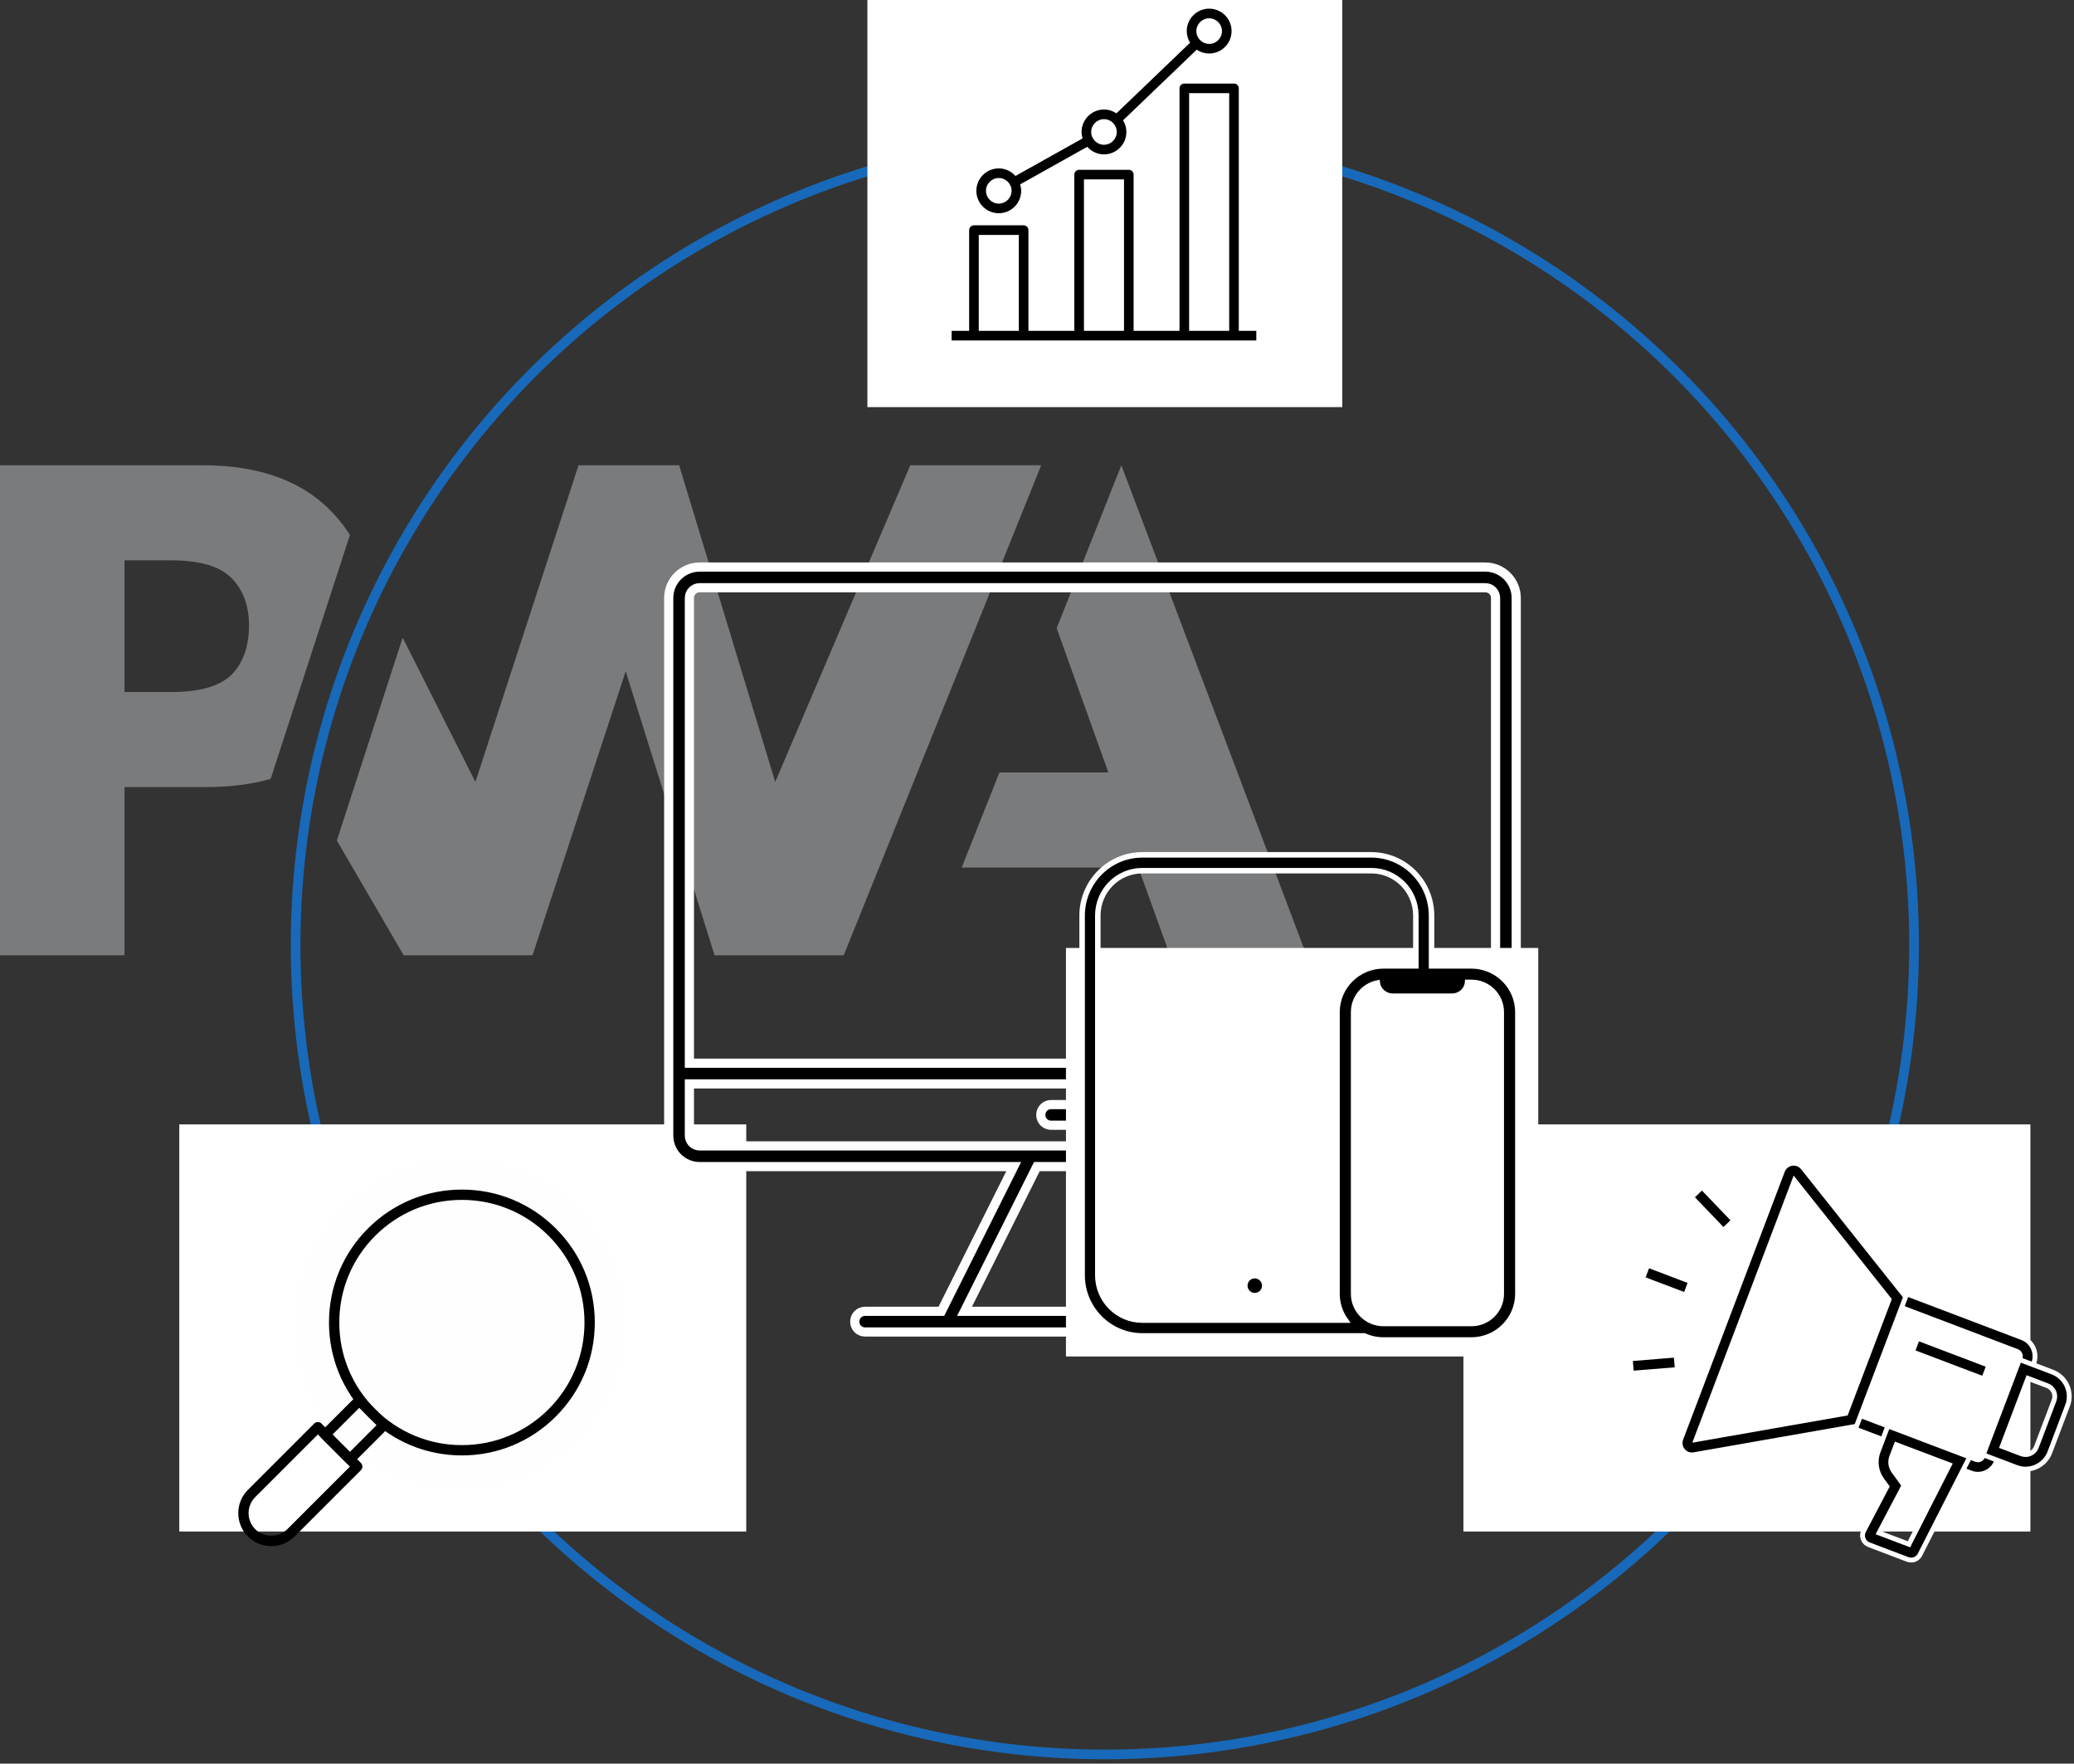 <?xml version="1.0" encoding="UTF-8"?>
<svg width="474px" height="403px" viewBox="0 0 474 403" version="1.1" xmlns="http://www.w3.org/2000/svg" xmlns:xlink="http://www.w3.org/1999/xlink">
    <rect x="0" y="0" width="474" height="403" fill="#333333" stroke="none"/>
    <!-- Generator: Sketch 63.1 (92452) - https://sketch.com -->
    <title>Group 25</title>
    <desc>Created with Sketch.</desc>
    <g id="Page-2" stroke="none" stroke-width="1" fill="none" fill-rule="evenodd">
        <g id="landing-pwa" transform="translate(-144, -2504)">
            <g id="Group-8" transform="translate(0, 2424)">
                <g id="Group-25" transform="translate(144, 80)">
                    <g id="pwa-logo" opacity="0.413" transform="translate(0, 106.318)" fill="#DFE2E5" fill-rule="nonzero">
                        <polygon id="Path" points="192.828 111.979 237.957 0 208.039 0 177.17 72.363 155.216 0 132.219 0 108.65 72.363 92.028 39.388 76.986 85.755 92.258 111.98 121.702 111.98 143.001 47.086 163.308 111.98"></polygon>
                        <path d="M28.453,73.539 L46.915,73.539 C52.508,73.539 57.488,72.916 61.855,71.669 L66.63,56.979 L79.975,15.924 C78.949,14.304 77.784,12.777 76.491,11.36 C69.642,3.787 59.616,0 46.418,0 L0,0 L0,111.98 L28.453,111.98 L28.453,73.539 Z M52.891,25.762 C55.568,28.451 56.906,32.051 56.906,36.561 C56.906,41.105 55.727,44.708 53.375,47.372 C50.794,50.331 46.043,51.811 39.122,51.811 L28.453,51.811 L28.453,21.728 L39.201,21.728 C45.652,21.728 50.215,23.072 52.892,25.762 L52.891,25.762 Z M219.787,91.924 L228.413,70.196 L253.314,70.196 L241.497,37.237 L256.278,0 L298.613,111.98 L267.391,111.98 L260.158,91.924 L219.787,91.924 Z" id="Shape"></path>
                    </g>
                    <g id="Group-19" transform="translate(40.977, 0)">
                        <circle id="Oval" stroke="#1869B9" stroke-width="2.215" cx="211.528" cy="215.958" r="184.949"></circle>
                        <rect id="Rectangle-Copy-8" fill="#FFFFFF" x="0" y="256.935" width="129.575" height="93.028"></rect>
                        <rect id="Rectangle-Copy-9" fill="#FFFFFF" x="293.481" y="256.935" width="129.575" height="93.028"></rect>
                        <rect id="Rectangle-Copy-5" fill="#FFFFFF" x="157.262" y="0" width="108.533" height="93.028"></rect>
                        <g id="Group-9" transform="translate(111.855, 129.575)">
                            <path d="M186.606,-2.176924e-13 C190.527,-2.176924e-13 193.692,3.165 193.692,7.086 L193.692,7.086 L193.692,129.915 C193.692,133.837 190.527,137.002 186.606,137.002 L186.606,137.002 L114.845,137.002 L131.38,170.071 L148.812,170.071 C150.135,170.071 151.174,171.11 151.174,172.433 C151.174,173.756 150.135,174.795 148.812,174.795 L148.812,174.795 L44.88,174.795 C43.557,174.795 42.518,173.756 42.518,172.433 C42.518,171.11 43.557,170.071 44.88,170.071 L44.88,170.071 L62.312,170.071 L78.847,137.002 L7.086,137.002 C3.165,137.002 1.34488649e-12,133.837 1.34488649e-12,129.915 L1.34488649e-12,129.915 L1.34488649e-12,7.086 C1.34488649e-12,3.165 3.165,-2.176924e-13 7.086,-2.176924e-13 L7.086,-2.176924e-13 Z M109.554,137.002 L84.138,137.002 L67.603,170.071 L126.089,170.071 L109.554,137.002 Z M188.968,118.105 L4.724,118.105 L4.724,129.915 C4.724,131.238 5.764,132.278 7.086,132.278 L7.086,132.278 L186.606,132.278 C187.929,132.278 188.968,131.238 188.968,129.915 L188.968,129.915 L188.968,118.105 Z M106.294,122.829 C107.617,122.829 108.657,123.868 108.657,125.191 C108.657,126.514 107.617,127.553 106.294,127.553 L106.294,127.553 L87.398,127.553 C86.075,127.553 85.036,126.514 85.036,125.191 C85.036,123.868 86.075,122.829 87.398,122.829 L87.398,122.829 Z M186.606,4.724 L7.086,4.724 C5.764,4.724 4.724,5.764 4.724,7.086 L4.724,7.086 L4.724,113.381 L188.968,113.381 L188.968,7.086 C188.968,5.764 187.929,4.724 186.606,4.724 L186.606,4.724 Z" id="Combined-Shape" stroke="#FFFFFF" stroke-width="2.098" fill="#000000" fill-rule="nonzero"></path>
                            <rect id="Rectangle" fill="#FFFFFF" x="90.787" y="87.039" width="107.938" height="93.352"></rect>
                            <path d="M160.59,65.767 C168.178,65.782 174.325,71.982 174.34,79.634 L174.34,91.134 L183.457,91.135 C189.312,91.15 194.055,95.864 194.07,101.684 L194.07,166.084 C194.055,171.903 189.312,176.618 183.457,176.633 L163.344,176.633 C161.788,176.629 160.312,176.293 158.981,175.693 L108.23,175.693 C100.642,175.678 94.494,169.479 94.48,161.827 L94.48,79.634 C94.494,71.982 100.642,65.782 108.23,65.767 L160.59,65.767 Z M183.457,94.912 L182.573,94.913 C182.411,96.681 180.884,98.067 179.024,98.067 L165.481,98.067 C163.672,98.067 162.177,96.756 161.948,95.057 C160.662,95.323 159.47,95.957 158.526,96.895 C157.249,98.165 156.531,99.888 156.531,101.684 L156.531,166.084 C156.531,167.88 157.249,169.602 158.526,170.872 C159.804,172.142 161.537,172.855 163.344,172.855 L183.457,172.855 C187.22,172.855 190.27,169.824 190.27,166.084 L190.27,101.684 C190.27,97.944 187.22,94.912 183.457,94.912 Z M160.59,69.384 L108.23,69.384 C102.616,69.384 98.066,73.973 98.066,79.634 L98.066,161.827 C98.066,167.488 102.616,172.077 108.23,172.077 L154.622,172.077 C153.434,170.375 152.736,168.31 152.731,166.084 L152.731,101.684 C152.746,95.864 157.489,91.15 163.344,91.135 L170.754,91.134 L170.754,79.634 C170.754,73.973 166.203,69.384 160.59,69.384 Z M133.938,161.922 C135.198,161.922 136.22,162.947 136.22,164.212 C136.22,165.477 135.198,166.502 133.938,166.502 C132.678,166.502 131.657,165.477 131.657,164.212 C131.657,162.947 132.678,161.922 133.938,161.922 Z" id="Combined-Shape" stroke="#FFFFFF" stroke-width="1.259" fill="#000000" fill-rule="nonzero"></path>
                        </g>
                        <g id="noun_gdpr-regulation_3249626-copy-2" transform="translate(13.29, 263.579)"></g>
                        <g id="noun_Security_2378378-Copy" transform="translate(172.766, 5.537)"></g>
                        <g id="noun_bar-chart_3401345-(1)" transform="translate(176.089, 1.107)" fill="#000000" fill-rule="nonzero">
                            <path d="M66.054,74.499 L66.054,19.085 C66.054,18.479 65.562,17.987 64.959,17.987 L53.604,17.987 C52.996,17.987 52.503,18.482 52.503,19.085 L52.503,74.496 L42.014,74.496 L42.014,38.787 C42.014,38.182 41.522,37.692 40.916,37.692 L29.562,37.692 C28.956,37.692 28.464,38.184 28.464,38.787 L28.464,74.499 L17.972,74.499 L17.972,51.475 C17.972,50.869 17.48,50.377 16.874,50.377 L5.523,50.377 C4.917,50.377 4.427,50.869 4.427,51.475 L4.427,74.499 L0.421,74.499 L0.421,76.695 L70.055,76.695 L70.055,74.499 L66.054,74.499 Z M54.7,20.183 L63.858,20.183 L63.858,74.496 L54.7,74.496 L54.7,20.183 Z M30.663,39.888 L39.821,39.888 L39.821,74.499 L30.663,74.499 L30.663,39.888 L30.663,39.888 Z M6.623,52.571 L15.776,52.571 L15.776,74.496 L6.623,74.496 L6.623,52.571 Z" id="Shape"></path>
                            <path d="M11.196,47.617 C14.022,47.617 16.319,45.323 16.319,42.495 C16.319,41.984 16.221,41.497 16.08,41.026 L31.43,32.437 C32.37,33.49 33.719,34.167 35.241,34.167 C38.064,34.167 40.363,31.873 40.363,29.045 C40.363,28.068 40.075,27.169 39.601,26.388 L56.433,10.25 C57.251,10.795 58.23,11.118 59.28,11.118 C62.106,11.118 64.403,8.821 64.403,5.995 C64.403,3.169 62.109,0.872 59.28,0.872 C56.459,0.872 54.157,3.169 54.157,5.995 C54.157,6.971 54.446,7.873 54.922,8.654 L38.088,24.79 C37.273,24.245 36.291,23.922 35.241,23.922 C32.417,23.922 30.118,26.221 30.118,29.045 C30.118,29.561 30.216,30.048 30.359,30.519 L15.009,39.105 C14.072,38.049 12.717,37.372 11.196,37.372 C8.375,37.372 6.073,39.671 6.073,42.495 C6.076,45.323 8.375,47.617 11.196,47.617 Z M59.28,3.076 C60.892,3.076 62.204,4.389 62.204,6 C62.204,7.614 60.892,8.927 59.28,8.927 C57.669,8.927 56.354,7.617 56.354,6.003 C56.354,4.389 57.669,3.076 59.28,3.076 Z M35.241,26.123 C36.852,26.123 38.164,27.436 38.164,29.047 C38.164,30.659 36.852,31.971 35.241,31.971 C33.629,31.971 32.317,30.659 32.317,29.047 C32.317,27.436 33.629,26.123 35.241,26.123 Z M11.196,39.571 C12.81,39.571 14.122,40.883 14.122,42.495 C14.122,44.106 12.81,45.419 11.196,45.419 C9.584,45.419 8.272,44.106 8.272,42.495 C8.272,40.883 9.584,39.571 11.196,39.571 Z" id="Shape"></path>
                        </g>
                        <g id="Group-29" transform="translate(57.388, 309.187) scale(-1, 1) translate(-57.388, -309.187) translate(12.888, 264.687)">
                            <path d="M37.709,75.218 C16.992,75.218 0.2,58.426 0.2,37.709 C0.2,16.992 16.992,0.2 37.709,0.2 C58.426,0.2 75.218,16.992 75.218,37.709 C75.218,58.426 58.426,75.218 37.709,75.218 Z" id="Fill-15" fill="#FEFEFE"></path>
                            <path d="M56.408,60.974 L62.911,67.477 L67.263,63.125 L60.76,56.622 L56.408,60.974 Z M62.911,69.65 C62.672,69.65 62.445,69.556 62.276,69.387 L54.498,61.611 C54.147,61.258 54.147,60.689 54.498,60.337 L60.123,54.712 C60.461,54.375 61.059,54.375 61.396,54.712 L69.171,62.489 C69.524,62.84 69.524,63.411 69.171,63.762 L63.548,69.387 C63.379,69.556 63.15,69.65 62.911,69.65 L62.911,69.65 Z" id="Fill-16" stroke="#000000" stroke-width="0.554" fill="#000000"></path>
                            <path d="M62.497,70.438 L77.002,84.943 C79.067,87.006 82.665,87.006 84.73,84.943 C85.761,83.91 86.33,82.54 86.33,81.081 C86.33,79.623 85.761,78.249 84.73,77.218 L70.222,62.71 L62.497,70.438 Z M80.867,88.343 C78.925,88.343 77.101,87.587 75.73,86.216 L60.587,71.075 C60.236,70.722 60.236,70.153 60.587,69.8 L69.587,60.801 C69.923,60.464 70.521,60.464 70.859,60.801 L86.002,75.945 C87.374,77.317 88.13,79.14 88.13,81.081 C88.13,83.021 87.374,84.844 86.002,86.216 C84.631,87.587 82.806,88.343 80.867,88.343 L80.867,88.343 Z" id="Fill-17" stroke="#000000" stroke-width="0.554" fill="#000000"></path>
                            <path d="M37.302,9.219 C29.744,9.219 22.638,12.162 17.294,17.508 C11.95,22.852 9.005,29.958 9.005,37.516 C9.005,45.074 11.95,52.182 17.294,57.524 C22.638,62.87 29.744,65.813 37.302,65.813 C44.86,65.813 51.966,62.87 57.312,57.524 C62.656,52.182 65.599,45.074 65.599,37.516 C65.599,29.958 62.656,22.852 57.312,17.508 C51.966,12.162 44.86,9.219 37.302,9.219 L37.302,9.219 Z M37.302,67.613 C29.263,67.613 21.705,64.483 16.021,58.797 C10.337,53.113 7.205,45.557 7.205,37.516 C7.205,29.476 10.337,21.92 16.021,16.235 C21.705,10.551 29.263,7.419 37.302,7.419 C45.34,7.419 52.9,10.551 58.584,16.235 C64.269,21.92 67.399,29.476 67.399,37.516 C67.399,45.557 64.269,53.113 58.584,58.797 C52.9,64.483 45.34,67.613 37.302,67.613 L37.302,67.613 Z" id="Fill-18" stroke="#000000" stroke-width="0.554" fill="#000000"></path>
                        </g>
                        <g id="noun_marketing_3154527" transform="translate(381.523, 311.294) scale(-1, 1) translate(-381.523, -311.294) translate(331.023, 265.794)" fill="#000000" fill-rule="nonzero" stroke="#FFFFFF" stroke-width="1.107">
                            <g id="Group" transform="translate(0.005, 0)">
                                <path d="M20.957,71.088 C20.325,71.088 19.693,70.955 19.094,70.689 C17.986,70.19 17.143,69.292 16.71,68.161 L8.205,45.74 C7.773,44.609 7.817,43.378 8.305,42.269 C8.804,41.161 9.702,40.318 10.833,39.885 L40.318,28.697 L52.049,59.601 L22.576,70.789 C22.055,70.989 21.512,71.088 20.957,71.088 Z M38.399,32.999 L12.031,43.012 C11.732,43.123 11.488,43.356 11.355,43.644 C11.222,43.944 11.21,44.265 11.321,44.576 L19.826,66.997 C19.937,67.296 20.17,67.54 20.458,67.673 C20.758,67.806 21.079,67.817 21.39,67.706 L47.758,57.693 L38.399,32.999 Z" id="Shape"></path>
                                <path d="M10.068,69.913 C7.673,69.913 5.411,68.449 4.513,66.076 L0.466,55.398 C-0.699,52.338 0.854,48.9 3.914,47.736 L11.466,44.875 L19.738,66.653 L12.164,69.525 C11.477,69.791 10.767,69.913 10.068,69.913 Z M9.514,49.166 L5.079,50.852 C3.737,51.362 3.049,52.87 3.559,54.223 L7.607,64.901 C8.117,66.243 9.625,66.93 10.978,66.42 L15.413,64.735 L9.514,49.166 Z" id="Shape"></path>
                                <path d="M86.302,66.664 C86.147,66.664 85.991,66.653 85.836,66.62 L85.836,66.62 L48.701,60.111 L37.468,30.549 L60.931,1.042 C61.541,0.277 62.517,-0.111 63.493,0.044 C64.457,0.2 65.278,0.854 65.622,1.774 L88.841,62.972 C89.185,63.892 89.019,64.923 88.398,65.677 C87.887,66.309 87.1,66.664 86.302,66.664 Z M51.129,57.161 L85.37,63.16 L62.894,3.936 L41.26,31.148 L51.129,57.161 Z" id="Shape"></path>
                                <path d="M36.193,90.693 C35.372,90.693 34.585,90.238 34.197,89.462 L22.831,67.141 L41.538,60.044 L43.755,65.877 C44.576,68.05 44.254,70.467 42.89,72.353 L41.759,73.916 L47.071,84.04 C47.37,84.605 47.414,85.282 47.182,85.88 C46.949,86.479 46.483,86.956 45.873,87.189 L36.991,90.56 C36.736,90.649 36.459,90.693 36.193,90.693 Z M27.477,68.926 L36.714,87.089 L43.556,84.494 L37.845,73.628 L40.196,70.39 C40.905,69.425 41.072,68.172 40.639,67.052 L39.608,64.336 L27.477,68.926 Z" id="Shape"></path>
                                <rect id="Rectangle" transform="translate(92.104, 26.727) rotate(69.218) translate(-92.104, -26.727) " x="90.441" y="21.466" width="3.326" height="10.523"></rect>
                                <rect id="Rectangle" transform="translate(81.567, 10.425) rotate(43.797) translate(-81.567, -10.425) " x="79.904" y="5.158" width="3.327" height="10.534"></rect>
                                <rect id="Rectangle" transform="translate(95.031, 45.927) rotate(4.639) translate(-95.031, -45.927) " x="89.77" y="44.264" width="10.523" height="3.326"></rect>
                                <rect id="Rectangle" transform="translate(27.192, 44.647) rotate(69.218) translate(-27.192, -44.647) " x="25.529" y="35.937" width="3.326" height="17.419"></rect>
                            </g>
                        </g>
                    </g>
                </g>
            </g>
        </g>
    </g>
</svg>